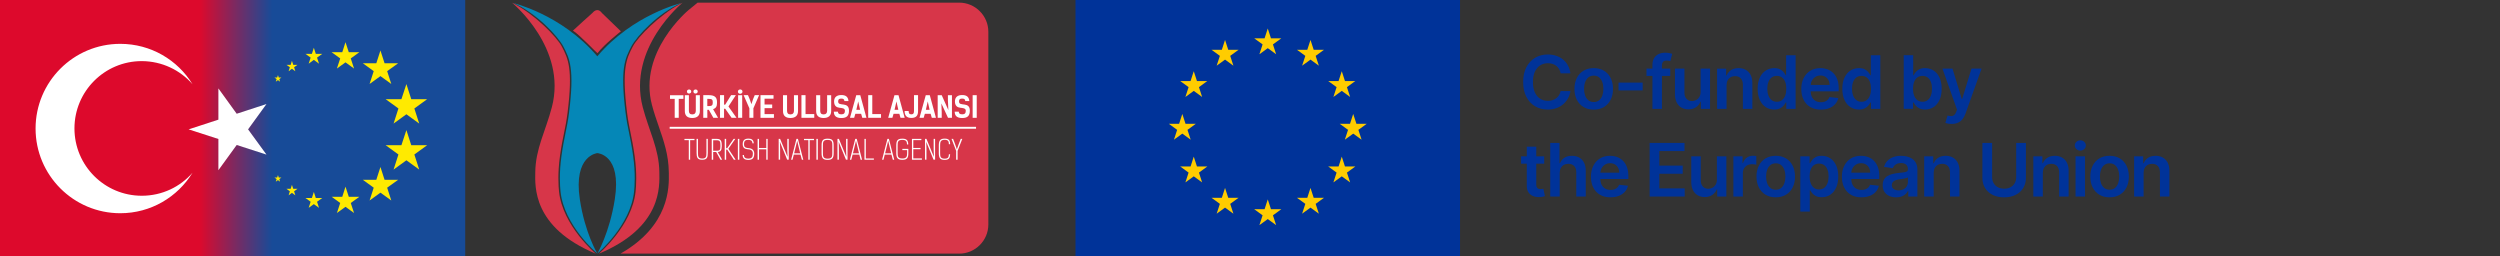 <?xml version="1.0" encoding="UTF-8"?><svg id="Layer_1" xmlns="http://www.w3.org/2000/svg" xmlns:xlink="http://www.w3.org/1999/xlink" viewBox="0 0 1024 105"><rect x="0" y="0" width="1024" height="105" fill="#333333" stroke="none"/><defs><style>.cls-1{fill:#fc0;}.cls-2{fill:#039;}.cls-3{fill:#fff;}.cls-4{fill:none;}.cls-5{fill:#ffea00;}.cls-6{fill:#0587b7;}.cls-7{fill:#d73649;}.cls-8{fill:url(#linear-gradient);}.cls-9{clip-path:url(#clippath);}</style><clipPath id="clippath"><rect class="cls-4" width="190.559" height="105"/></clipPath><linearGradient id="linear-gradient" x1="-1136.649" y1="339.894" x2="-1135.753" y2="339.894" gradientTransform="translate(241796.762 -72252.361) scale(212.728)" gradientUnits="userSpaceOnUse"><stop offset="0" stop-color="#dd092c"/><stop offset=".434" stop-color="#dd092c"/><stop offset=".59" stop-color="#174b98"/><stop offset="1" stop-color="#174b98"/></linearGradient></defs><rect class="cls-4" width="1024" height="103.92"/><g class="cls-9"><rect class="cls-8" width="190.559" height="105"/></g><polygon class="cls-3" points="109.151 63.322 96.952 59.383 89.455 69.718 89.455 56.926 77.257 52.987 89.455 49.006 89.455 36.214 96.952 46.591 109.151 42.61 101.612 52.987 109.151 63.322"/><path class="cls-3" d="M78.867,34.52c-6.099-9.954-17.069-16.561-29.607-16.561-19.145,0-34.689,15.545-34.689,34.689s15.545,34.689,34.689,34.689c12.537,0,23.507-6.65,29.607-16.603-5.04,5.803-12.495,9.445-20.797,9.445-15.206,0-27.574-12.326-27.574-27.574,0-15.206,12.326-27.574,27.574-27.574,8.302.042,15.756,3.685,20.797,9.488"/><polygon class="cls-5" points="160.274 82.128 155.827 78.909 151.38 82.128 153.074 76.876 148.627 73.657 154.133 73.657 155.827 68.405 157.521 73.657 163.07 73.657 158.58 76.876 160.274 82.128"/><polygon class="cls-5" points="145.026 87.253 141.511 84.712 137.995 87.253 139.351 83.144 135.835 80.603 140.198 80.603 141.511 76.452 142.866 80.603 147.186 80.603 143.671 83.144 145.026 87.253"/><polygon class="cls-5" points="130.668 85.135 128.55 83.61 126.432 85.135 127.237 82.636 125.119 81.111 127.745 81.111 128.55 78.612 129.355 81.111 131.981 81.111 129.863 82.636 130.668 85.135"/><polygon class="cls-5" points="120.968 80.01 119.57 78.994 118.215 80.01 118.723 78.358 117.326 77.342 119.062 77.342 119.57 75.732 120.121 77.342 121.858 77.342 120.46 78.358 120.968 80.01"/><polygon class="cls-5" points="171.71 69.464 166.458 65.651 161.206 69.464 163.197 63.28 157.945 59.468 164.425 59.468 166.458 53.284 168.449 59.468 174.972 59.468 169.72 63.28 171.71 69.464"/><polygon class="cls-5" points="171.71 50.615 166.458 46.803 161.206 50.615 163.197 44.431 157.945 40.619 164.425 40.619 166.458 34.435 168.449 40.619 174.972 40.619 169.72 44.431 171.71 50.615"/><polygon class="cls-5" points="114.7 74.419 113.852 73.784 112.963 74.419 113.302 73.36 112.412 72.725 113.514 72.725 113.852 71.708 114.191 72.725 115.25 72.725 114.403 73.36 114.7 74.419"/><polygon class="cls-5" points="114.7 33.461 113.852 32.826 112.963 33.461 113.302 32.402 112.412 31.767 113.514 31.767 113.852 30.75 114.191 31.767 115.25 31.767 114.403 32.402 114.7 33.461"/><polygon class="cls-5" points="120.968 29.183 119.57 28.167 118.215 29.183 118.723 27.531 117.326 26.557 119.062 26.557 119.57 24.905 120.121 26.557 121.858 26.557 120.46 27.531 120.968 29.183"/><polygon class="cls-5" points="130.668 26.091 128.55 24.524 126.432 26.091 127.237 23.592 125.119 22.067 127.745 22.067 128.55 19.568 129.355 22.067 131.981 22.067 129.863 23.592 130.668 26.091"/><polygon class="cls-5" points="145.026 28.082 141.511 25.541 137.995 28.082 139.351 23.931 135.835 21.39 140.198 21.39 141.511 17.281 142.866 21.39 147.186 21.39 143.671 23.931 145.026 28.082"/><polygon class="cls-5" points="160.274 34.393 155.827 31.174 151.38 34.393 153.074 29.141 148.627 25.922 154.133 25.922 155.827 20.67 157.521 25.922 163.07 25.922 158.58 29.141 160.274 34.393"/><rect class="cls-2" x="440.526" width="157.5" height="105"/><polygon class="cls-1" points="519.276 11.667 517.967 15.697 513.728 15.697 517.157 18.189 515.847 22.219 519.276 19.728 522.705 22.219 521.395 18.189 524.824 15.697 520.586 15.697 519.276 11.667"/><polygon class="cls-1" points="520.586 85.697 519.276 81.667 517.967 85.697 513.728 85.697 513.728 85.697 517.157 88.189 515.847 92.219 519.276 89.728 522.705 92.219 521.395 88.189 524.824 85.697 520.586 85.697"/><polygon class="cls-1" points="484.276 54.728 487.705 57.219 486.395 53.189 489.824 50.697 485.586 50.697 484.276 46.667 482.967 50.697 478.728 50.697 482.157 53.189 480.847 57.219 484.276 54.728"/><polygon class="cls-1" points="503.086 20.386 501.776 16.356 500.467 20.386 496.228 20.386 496.228 20.386 496.228 20.386 499.657 22.878 498.347 26.908 501.776 24.417 505.205 26.908 503.895 22.878 507.324 20.386 507.324 20.386 503.086 20.386"/><polygon class="cls-1" points="488.965 29.167 487.656 33.197 483.418 33.197 486.846 35.689 485.537 39.719 488.965 37.228 492.394 39.719 492.394 39.719 492.394 39.719 491.084 35.689 494.513 33.197 490.275 33.197 488.965 29.167"/><polygon class="cls-1" points="494.513 68.197 490.275 68.197 488.965 64.167 487.656 68.197 483.418 68.197 486.846 70.689 485.537 74.719 488.965 72.228 492.394 74.719 491.084 70.689 494.513 68.197 494.513 68.197"/><polygon class="cls-1" points="503.086 81.008 501.776 76.978 500.467 81.008 496.228 81.008 496.228 81.008 496.228 81.008 499.657 83.499 498.347 87.53 501.776 85.039 505.205 87.53 503.895 83.499 507.324 81.008 503.086 81.008"/><polygon class="cls-1" points="559.824 50.697 555.586 50.697 554.276 46.667 552.967 50.697 548.728 50.697 552.157 53.189 550.847 57.219 554.276 54.728 557.705 57.219 556.395 53.189 559.824 50.697"/><polygon class="cls-1" points="536.776 16.356 535.467 20.386 531.228 20.386 534.657 22.878 533.347 26.908 536.776 24.417 540.205 26.908 538.895 22.878 542.324 20.386 538.086 20.386 536.776 16.356"/><polygon class="cls-1" points="547.468 35.689 546.158 39.719 549.587 37.228 553.016 39.719 551.706 35.689 555.135 33.197 550.897 33.197 549.587 29.167 548.277 33.197 544.039 33.197 547.468 35.689"/><polygon class="cls-1" points="550.897 68.197 549.587 64.167 548.277 68.197 544.039 68.197 547.468 70.689 546.158 74.719 549.587 72.228 553.016 74.719 551.706 70.689 555.135 68.197 550.897 68.197"/><polygon class="cls-1" points="538.086 81.008 536.776 76.978 535.467 81.008 531.228 81.008 534.657 83.499 533.347 87.53 536.776 85.039 540.205 87.53 538.895 83.499 542.324 81.008 538.086 81.008"/><path class="cls-7" d="M392.899,1.08h-107.151l-3.711,3.032c-.208.166-20.716,17.242-15.009,38.845.825,3.127,1.829,6.036,2.8,8.843,2.073,5.996,4.028,11.658,4.113,18.682l.012.592c.092,5.555.348,21.341-19.798,32.814h138.744c6.558,0,11.925-5.367,11.925-11.925V13.005c0-6.559-5.366-11.925-11.925-11.925"/><path class="cls-6" d="M244.645,23.05c-7.43-8.76-16.252-14.262-23.113-17.545-6.579-3.15-11.351-4.267-11.351-4.267,9.314,3.886,18.363,13.551,20.61,17.906,2.491,4.833,4.567,8.842,2.303,26.959-.838,6.678-1.998,9.738-3.119,17.819-1.011,7.28-.586,12.466-.389,14.434,1.398,14.075,15.08,25.512,15.08,25.512,0,0-5.106-8.443-7.175-22.273-2.692-17.982,7.166-18.876,7.166-18.876,0,0,10.048.472,7.17,18.876-2.161,13.817-7.161,22.273-7.161,22.273,0,0,13.67-11.437,15.064-25.512.196-1.969.624-7.155-.391-14.434-1.12-8.081-2.283-11.14-3.117-17.819-2.263-18.117-.184-22.126,2.305-26.959,2.245-4.355,11.293-14.02,20.604-17.906,0,0-19.905,4.654-34.457,21.812"/><path class="cls-7" d="M279.586,1.11l-1.215.621c-8.128,4.356-17.089,13.271-19.227,17.413-2.493,4.834-4.568,8.843-2.306,26.96.838,6.679,1.998,9.738,3.119,17.819,1.013,7.281.585,12.466.39,14.434-1.399,14.075-15.073,25.564-15.073,25.564,26.06-10.849,24.859-27.711,24.794-33.392-.118-9.589-4.197-16.775-6.785-26.578-6.407-24.272,16.303-42.84,16.303-42.84"/><path class="cls-7" d="M209.732,1.11l1.214.621c8.127,4.356,17.087,13.271,19.226,17.413,2.492,4.834,4.568,8.843,2.306,26.96-.835,6.679-1.997,9.738-3.117,17.819-1.011,7.281-.589,12.466-.392,14.434,1.402,14.075,15.077,25.564,15.077,25.564-26.061-10.849-24.863-27.711-24.793-33.392.11-9.589,4.191-16.775,6.781-26.578,6.409-24.272-16.302-42.84-16.302-42.84"/><path class="cls-7" d="M246.564,5.336c-1.948-2.616-3.803-.133-3.803-.133,0,0-8.133,7.31-8.087,7.342,2.573,1.551,9.961,9.366,10.053,9.244,2.818-3.688,9.592-8.963,9.592-8.963l-7.755-7.49Z"/><rect class="cls-3" x="274.298" y="51.947" width="125.488" height=".784"/><polygon class="cls-3" points="284.461 57.408 282.682 57.408 282.682 65.418 282.13 65.418 282.13 57.408 280.351 57.408 280.351 56.888 284.461 56.888 284.461 57.408"/><path class="cls-3" d="M289.917,56.888v5.767c0,1.89-.353,2.784-2.298,2.784-1.944,0-2.297-.895-2.297-2.784v-5.767h.563v5.767c0,1.448.122,2.287,1.735,2.287,1.614,0,1.735-.839,1.735-2.287v-5.767h.563Z"/><path class="cls-3" d="M293.983,62.258l1.8,3.16h-.685l-1.746-3.15h-1.236v3.15h-.585v-8.53h2.055c1.391,0,2.043.53,2.043,2.496v.652c0,1.569-.53,2.121-1.645,2.221M293.585,61.75c1.193,0,1.49-.365,1.49-1.725v-.641c0-1.391-.22-1.933-1.49-1.933h-1.47v4.298h1.47Z"/><polygon class="cls-3" points="300.588 65.418 297.87 61.285 297.429 61.285 297.429 65.418 296.843 65.418 296.843 56.888 297.429 56.888 297.429 60.7 297.847 60.7 300.489 56.888 301.184 56.888 298.345 60.943 301.306 65.418 300.588 65.418"/><rect class="cls-3" x="302.234" y="56.888" width=".585" height="8.53"/><path class="cls-3" d="M308.199,58.7c-.011-1.039-.674-1.426-1.657-1.426-1.149,0-1.79.364-1.79,1.757,0,1.546.917,1.524,2.222,1.679,1.248.167,1.966.983,1.966,2.231,0,2.099-1.006,2.564-2.487,2.564-1.502-.012-2.264-.652-2.264-2.022h.529c0,1.049.597,1.491,1.745,1.491,1.415-.011,1.912-.575,1.912-2.045,0-1.512-1.061-1.7-2.33-1.822-.884-.089-1.833-.475-1.833-2.077s.794-2.243,2.342-2.253c1.193,0,2.11.407,2.177,1.922h-.531Z"/><polygon class="cls-3" points="314.427 65.418 313.876 65.418 313.876 61.163 310.893 61.163 310.893 65.418 310.318 65.418 310.318 56.888 310.893 56.888 310.893 60.611 313.876 60.611 313.876 56.888 314.427 56.888 314.427 65.418"/><polygon class="cls-3" points="323.067 65.406 322.425 65.406 319.476 58.17 319.454 58.17 319.531 60.844 319.531 65.406 318.946 65.406 318.946 56.888 319.531 56.888 322.559 64.201 322.581 64.201 322.481 61.164 322.481 56.888 323.067 56.888 323.067 65.406"/><path class="cls-3" d="M324.613,65.418h-.575l2.187-8.53h.608l2.188,8.53h-.585l-.553-2.099h-2.728l-.541,2.099ZM326.534,57.695l-1.249,5.104h2.475l-1.215-5.104h-.011Z"/><polygon class="cls-3" points="333.426 57.408 331.648 57.408 331.648 65.418 331.096 65.418 331.096 57.408 329.318 57.408 329.318 56.888 333.426 56.888 333.426 57.408"/><rect class="cls-3" x="334.4" y="56.888" width=".584" height="8.53"/><path class="cls-3" d="M336.519,62.689v-3.082c0-1.955.42-2.807,2.475-2.807s2.475.852,2.475,2.818v3.06c0,1.922-.454,2.816-2.475,2.816s-2.475-.895-2.475-2.805M337.072,59.639v3.016c0,1.37.056,2.331,1.922,2.331,1.866,0,1.922-.928,1.922-2.331v-3.016c0-1.447-.056-2.331-1.922-2.331-1.867,0-1.922.851-1.922,2.331"/><polygon class="cls-3" points="347.146 65.406 346.504 65.406 343.555 58.17 343.533 58.17 343.61 60.844 343.61 65.406 343.024 65.406 343.024 56.888 343.61 56.888 346.638 64.201 346.659 64.201 346.559 61.164 346.559 56.888 347.146 56.888 347.146 65.406"/><path class="cls-3" d="M348.691,65.418h-.574l2.188-8.53h.609l2.187,8.53h-.587l-.551-2.099h-2.73l-.542,2.099ZM350.614,57.695l-1.247,5.104h2.475l-1.216-5.104h-.012Z"/><polygon class="cls-3" points="357.937 65.418 354.083 65.418 354.083 56.888 354.634 56.888 354.634 64.91 357.937 64.91 357.937 65.418"/><path class="cls-3" d="M361.87,65.418h-.575l2.189-8.53h.608l2.186,8.53h-.585l-.551-2.099h-2.73l-.541,2.099ZM363.792,57.695l-1.247,5.104h2.475l-1.215-5.104h-.012Z"/><path class="cls-3" d="M371.525,59.187c-.045-1.348-.432-1.889-1.934-1.889-1.867,0-1.922.895-1.922,2.342v2.993c0,1.305.055,2.287,1.922,2.287,1.645,0,1.967-.718,1.967-2.098v-1.337h-1.955v-.497h2.452v1.834c0,1.757-.441,2.651-2.464,2.651s-2.475-.894-2.475-2.84v-2.982c0-1.999.42-2.85,2.475-2.85,1.879,0,2.387.763,2.43,2.374l-.496.012Z"/><polygon class="cls-3" points="377.389 56.888 377.389 57.396 374.087 57.396 374.087 60.601 377.058 60.601 377.058 61.119 374.087 61.119 374.087 64.876 377.611 64.876 377.611 65.418 373.536 65.418 373.536 56.888 377.389 56.888"/><polygon class="cls-3" points="383.013 65.406 382.371 65.406 379.421 58.17 379.399 58.17 379.476 60.844 379.476 65.406 378.891 65.406 378.891 56.888 379.476 56.888 382.504 64.201 382.526 64.201 382.426 61.164 382.426 56.888 383.013 56.888 383.013 65.406"/><path class="cls-3" d="M388.657,59.065c0-1.204-.332-1.801-1.724-1.801-1.734,0-1.856.972-1.856,2.353v3.038c0,1.47.122,2.331,1.856,2.331,1.437,0,1.68-.574,1.735-1.8h.508c-.055,1.535-.486,2.309-2.243,2.309-1.956,0-2.398-.895-2.398-2.816v-3.017c0-1.9.411-2.883,2.398-2.883,1.745,0,2.243.739,2.243,2.287h-.519Z"/><polygon class="cls-3" points="394.157 56.888 392.234 61.782 392.234 65.428 391.638 65.428 391.638 61.782 389.75 56.888 390.391 56.888 391.175 58.954 391.936 61.153 392.711 58.954 393.517 56.888 394.157 56.888"/><polygon class="cls-3" points="279.925 40.492 278.01 40.492 278.01 48.249 276.359 48.249 276.359 40.492 274.433 40.492 274.433 39.011 279.925 39.011 279.925 40.492"/><path class="cls-3" d="M284.998,38.986h1.663v6.516c0,1.915-1.169,2.83-3.119,2.83-1.952,0-3.036-.916-3.036-2.83v-6.516h1.664v6.432c0,.878.384,1.445,1.373,1.445.987,0,1.457-.566,1.457-1.445v-6.432ZM283.131,37.493c0,1.06-1.77,1.133-1.77,0,0-1.096,1.77-1.144,1.77,0M285.792,37.493c0,1.06-1.77,1.133-1.77,0,0-1.096,1.77-1.144,1.77,0"/><path class="cls-3" d="M292.181,48.249l-1.843-3.264h-.614v3.264h-1.662v-9.274h2.335c2.241,0,3.288.819,3.288,2.783v.481c0,1.373-.481,2.119-1.601,2.481l2.035,3.53h-1.938ZM290.397,43.455c1.204,0,1.542-.422,1.542-1.301v-.313c0-.879-.228-1.337-1.518-1.337h-.711v2.95h.686Z"/><polygon class="cls-3" points="299.651 48.249 297.037 44.527 296.568 44.527 296.568 48.249 294.918 48.249 294.918 38.975 296.579 38.975 296.579 42.877 297.027 42.877 299.458 38.975 301.398 38.975 298.374 43.611 301.674 48.249 299.651 48.249"/><path class="cls-3" d="M304.123,37.529c0,1.144-1.879,1.216-1.879,0,0-1.168,1.879-1.204,1.879,0M304.003,48.261h-1.675v-9.274h1.675v9.274Z"/><polygon class="cls-3" points="310.931 38.975 308.592 44.37 308.592 48.261 306.943 48.261 306.943 44.37 304.582 38.975 306.376 38.975 307.099 40.685 307.774 42.672 308.449 40.636 309.136 38.975 310.931 38.975"/><polygon class="cls-3" points="316.834 38.975 316.834 40.42 313.16 40.42 313.16 42.805 316.293 42.805 316.293 44.298 313.16 44.298 313.16 46.743 317.002 46.743 317.002 48.261 311.499 48.261 311.499 38.975 316.834 38.975"/><path class="cls-3" d="M325.209,38.986h1.663v6.516c0,1.915-1.169,2.83-3.121,2.83s-3.035-.916-3.035-2.83v-6.516h1.661v6.431c0,.879.386,1.445,1.373,1.445.989,0,1.457-.566,1.457-1.445v-6.431Z"/><polygon class="cls-3" points="333.522 48.249 328.272 48.249 328.272 38.975 329.947 38.975 329.947 46.73 333.522 46.73 333.522 48.249"/><path class="cls-3" d="M338.791,38.986h1.661v6.516c0,1.915-1.168,2.83-3.118,2.83-1.951,0-3.036-.916-3.036-2.83v-6.516h1.664v6.431c0,.879.384,1.445,1.373,1.445.986,0,1.457-.566,1.457-1.445v-6.431Z"/><path class="cls-3" d="M344.598,40.384c-.917,0-1.288.289-1.288,1.168,0,1.168.928,1.072,2.336,1.289,1.072.168,2.097.603,2.097,2.457,0,2.145-.928,3.047-3.156,3.047-2.313,0-3.048-1.12-3.048-2.614h1.674c.034.712.35,1.096,1.409,1.096,1,0,1.457-.421,1.457-1.469,0-1.097-1.301-1.097-2.287-1.229-1.047-.133-2.155-.651-2.155-2.565,0-1.734,1.059-2.638,2.961-2.638,1.675,0,2.783.615,2.938,2.469h-1.673c-.049-.783-.457-1.011-1.265-1.011"/><path class="cls-3" d="M354.901,48.249h-1.71l-.471-1.638h-2.371l-.482,1.638h-1.71l2.565-9.262h1.649l2.53,9.262ZM352.298,44.984l-.77-3.433-.771,3.433h1.542Z"/><polygon class="cls-3" points="360.865 48.249 355.615 48.249 355.615 38.975 357.288 38.975 357.288 46.73 360.865 46.73 360.865 48.249"/><path class="cls-3" d="M370.552,48.249h-1.71l-.468-1.638h-2.374l-.482,1.638h-1.708l2.564-9.262h1.651l2.529,9.262ZM367.952,44.984l-.771-3.433-.771,3.433h1.542Z"/><path class="cls-3" d="M376.036,45.538c0,1.915-.89,2.77-2.757,2.77-1.868,0-2.758-.939-2.758-2.853h1.66c0,.878.23,1.384,1.097,1.384.867,0,1.096-.506,1.096-1.384v-6.48h1.661v6.563Z"/><path class="cls-3" d="M383.373,48.249h-1.71l-.469-1.638h-2.373l-.483,1.638h-1.709l2.564-9.262h1.652l2.527,9.262ZM380.773,44.984l-.771-3.433-.77,3.433h1.542Z"/><polygon class="cls-3" points="389.918 48.249 388.304 48.249 385.582 42.371 385.727 45.888 385.727 48.249 384.075 48.249 384.075 38.986 385.727 38.986 388.449 45.093 388.266 41.179 388.266 38.986 389.918 38.986 389.918 48.249"/><path class="cls-3" d="M394.101,40.384c-.916,0-1.288.289-1.288,1.168,0,1.168.926,1.072,2.336,1.289,1.071.168,2.095.603,2.095,2.457,0,2.145-.926,3.047-3.154,3.047-2.312,0-3.048-1.12-3.048-2.614h1.673c.038.712.351,1.096,1.411,1.096 1,0,1.457-.421,1.457-1.469,0-1.097-1.301-1.097-2.289-1.229-1.047-.133-2.155-.651-2.155-2.565,0-1.734,1.059-2.638,2.963-2.638,1.674,0,2.781.615,2.938,2.469h-1.675c-.047-.783-.457-1.011-1.263-1.011"/><rect class="cls-3" x="398.393" y="38.986" width="1.674" height="9.274"/><path class="cls-2" d="M643.243,30.031h-4.01c-.115-.657-.325-1.242-.633-1.753-.308-.511-.69-.945-1.147-1.303s-.978-.627-1.56-.81c-.583-.182-1.21-.273-1.882-.273-1.194,0-2.252.298-3.174.895s-1.644,1.469-2.166,2.616c-.521,1.147-.782,2.546-.782,4.197,0,1.68.263,3.093.788,4.241.525,1.147,1.247,2.012,2.166,2.594.918.583,1.971.874,3.157.874.657,0,1.274-.087,1.85-.263s1.094-.434,1.555-.777.851-.765,1.168-1.265c.318-.5.538-1.072.66-1.715l4.01.021c-.15,1.043-.474,2.022-.971,2.938s-1.146,1.721-1.946,2.418c-.8.697-1.736,1.24-2.809,1.629s-2.263.584-3.57.584c-1.93,0-3.652-.447-5.168-1.34s-2.709-2.184-3.581-3.871c-.872-1.687-1.308-3.709-1.308-6.068,0-2.366.439-4.391,1.318-6.074.88-1.683,2.076-2.972,3.592-3.865,1.516-.893,3.23-1.34,5.146-1.34,1.223,0,2.358.171,3.409.515,1.051.343,1.987.845,2.81,1.506.821.661,1.499,1.469,2.031,2.423s.881,2.042,1.046,3.265Z"/><path class="cls-2" d="M652.794,44.902c-1.608,0-3.002-.354-4.182-1.062s-2.093-1.698-2.739-2.97c-.646-1.272-.971-2.759-.971-4.46s.324-3.191.971-4.471,1.56-2.273,2.739-2.981c1.18-.708,2.573-1.061,4.182-1.061s3.002.354,4.182,1.061c1.179.708,2.092,1.702,2.739,2.981.646,1.279.97,2.77.97,4.471s-.323,3.188-.97,4.46c-.647,1.272-1.561,2.262-2.739,2.97-1.18.708-2.573,1.062-4.182,1.062ZM652.815,41.792c.872,0,1.601-.241,2.188-.724.586-.482,1.023-1.131,1.313-1.946.289-.814.434-1.722.434-2.723,0-1.008-.145-1.921-.434-2.739-.29-.818-.728-1.471-1.313-1.957-.587-.486-1.315-.729-2.188-.729-.894,0-1.635.243-2.225.729-.59.486-1.029,1.138-1.319,1.957-.289.818-.434,1.731-.434,2.739,0,1.001.145,1.909.434,2.723.29.815.729,1.464,1.319,1.946s1.331.724,2.225.724Z"/><path class="cls-2" d="M672.829,33.837v3.195h-9.885v-3.195h9.885Z"/><path class="cls-2" d="M684.139,28.112v3.002h-9.735v-3.002h9.735ZM676.837,44.58v-18.023c0-1.108.23-2.03.691-2.766s1.081-1.287,1.86-1.651c.779-.364,1.644-.547,2.595-.547.672,0,1.269.054,1.79.161.522.107.908.204,1.158.29l-.771,3.002c-.165-.05-.372-.102-.622-.156-.25-.053-.529-.08-.837-.08-.722,0-1.23.173-1.527.52s-.445.841-.445,1.485v17.766h-3.892Z"/><path class="cls-2" d="M696.562,37.654v-9.542h3.882v16.468h-3.764v-2.927h-.171c-.372.922-.981,1.676-1.828,2.262-.848.586-1.89.879-3.126.879-1.079,0-2.031-.241-2.857-.724-.825-.482-1.471-1.187-1.935-2.112-.465-.925-.697-2.046-.697-3.361v-10.486h3.881v9.885c0,1.043.286,1.873.858,2.487.571.615,1.322.922,2.251.922.572,0,1.126-.139,1.662-.418s.978-.695,1.324-1.249c.347-.554.52-1.249.52-2.085Z"/><path class="cls-2" d="M707.196,34.931v9.649h-3.881v-16.468h3.71v2.798h.192c.379-.922.985-1.655,1.817-2.198.833-.543,1.864-.814,3.094-.814,1.137,0,2.128.243,2.975.729.848.486,1.505,1.19,1.974,2.112.468.922.698,2.041.691,3.356v10.486h-3.882v-9.885c0-1.101-.284-1.962-.853-2.584-.567-.622-1.353-.933-2.353-.933-.68,0-1.281.148-1.807.445-.525.297-.937.724-1.233,1.281s-.445,1.233-.445,2.026Z"/><path class="cls-2" d="M726.718,44.87c-1.294,0-2.452-.333-3.474-.997-1.022-.665-1.83-1.63-2.423-2.895-.594-1.265-.891-2.802-.891-4.61,0-1.83.303-3.375.906-4.637.604-1.262,1.421-2.216,2.45-2.863s2.177-.97,3.441-.97c.965,0,1.759.163,2.38.488.622.325,1.115.715,1.479,1.168.365.454.647.881.848,1.281h.16v-8.213h3.893v21.958h-3.817v-2.595h-.235c-.2.4-.49.824-.869,1.271-.379.447-.879.828-1.501,1.142-.621.314-1.404.472-2.348.472ZM727.801,41.685c.822,0,1.522-.223,2.102-.67s1.019-1.07,1.318-1.871c.301-.8.45-1.733.45-2.798,0-1.065-.148-1.99-.444-2.777-.297-.786-.733-1.397-1.309-1.833s-1.281-.654-2.117-.654c-.865,0-1.587.225-2.166.675-.579.451-1.015,1.072-1.308,1.866s-.439,1.701-.439,2.723c0,1.029.147,1.946.444,2.75.297.804.736,1.437,1.319,1.897.582.461,1.299.691,2.149.691Z"/><path class="cls-2" d="M745.812,44.902c-1.651,0-3.075-.345-4.272-1.035s-2.118-1.669-2.761-2.938c-.644-1.269-.966-2.764-.966-4.487,0-1.694.324-3.183.971-4.465.646-1.283,1.553-2.284,2.718-3.002,1.165-.718,2.534-1.077,4.106-1.077,1.015,0,1.975.163,2.879.488s1.705.827,2.401,1.506c.697.679,1.246,1.542,1.646,2.589.399,1.047.6,2.292.6,3.736v1.19h-13.498v-2.616h9.778c-.008-.744-.168-1.406-.482-1.989-.315-.583-.753-1.042-1.313-1.377-.562-.336-1.214-.504-1.957-.504-.793,0-1.49.191-2.091.573-.601.383-1.066.883-1.399,1.501-.332.618-.502,1.295-.509,2.032v2.284c0,.958.175,1.778.525,2.46.35.683.84,1.205,1.469,1.565s1.365.541,2.209.541c.564,0,1.075-.081,1.533-.241.457-.161.854-.398,1.189-.713.336-.314.59-.704.762-1.168l3.624.407c-.229.958-.663,1.792-1.303,2.504-.64.711-1.457,1.261-2.45,1.651s-2.13.584-3.409.584Z"/><path class="cls-2" d="M761.409,44.87c-1.294,0-2.452-.333-3.474-.997-1.022-.665-1.83-1.63-2.423-2.895-.594-1.265-.891-2.802-.891-4.61,0-1.83.303-3.375.906-4.637.604-1.262,1.421-2.216,2.45-2.863s2.177-.97,3.441-.97c.965,0,1.759.163,2.38.488.622.325,1.115.715,1.479,1.168.365.454.647.881.848,1.281h.16v-8.213h3.893v21.958h-3.817v-2.595h-.235c-.2.4-.49.824-.869,1.271-.379.447-.879.828-1.501,1.142-.621.314-1.404.472-2.348.472ZM762.492,41.685c.822,0,1.522-.223,2.102-.67s1.019-1.07,1.318-1.871c.301-.8.45-1.733.45-2.798,0-1.065-.148-1.99-.444-2.777-.297-.786-.733-1.397-1.309-1.833s-1.281-.654-2.117-.654c-.865,0-1.587.225-2.166.675-.579.451-1.015,1.072-1.308,1.866s-.439,1.701-.439,2.723c0,1.029.147,1.946.444,2.75.297.804.736,1.437,1.319,1.897.582.461,1.299.691,2.149.691Z"/><path class="cls-2" d="M779.76,44.58v-21.958h3.881v8.213h.161c.2-.4.482-.827.847-1.281.364-.454.857-.843,1.479-1.168s1.415-.488,2.381-.488c1.271,0,2.421.323,3.446.97s1.841,1.601,2.444,2.863c.604,1.261.906,2.807.906,4.637,0,1.809-.297,3.345-.89,4.61-.594,1.265-1.401,2.23-2.423,2.895-1.022.665-2.181.997-3.474.997-.944,0-1.727-.157-2.349-.472s-1.12-.695-1.495-1.142c-.376-.446-.667-.87-.874-1.271h-.226v2.595h-3.816ZM783.565,36.346c0,1.065.152,1.998.456,2.798.304.801.743,1.424,1.318,1.871s1.274.67,2.097.67c.857,0,1.576-.23,2.154-.691.579-.461,1.018-1.094,1.313-1.897.297-.804.445-1.721.445-2.75,0-1.022-.146-1.93-.439-2.723s-.729-1.415-1.309-1.866c-.578-.45-1.301-.675-2.165-.675-.83,0-1.533.218-2.112.654s-1.017,1.047-1.313,1.833c-.297.787-.445,1.712-.445,2.777Z"/><path class="cls-2" d="M799.346,50.756c-.528,0-1.017-.042-1.463-.124-.447-.082-.803-.177-1.067-.284l.901-3.023c.564.165,1.068.243,1.512.236.442-.007.834-.145,1.174-.413.339-.268.627-.713.863-1.335l.332-.89-5.972-16.812h4.117l3.795,12.437h.172l3.806-12.437h4.128l-6.594,18.462c-.308.872-.715,1.621-1.222,2.246-.508.625-1.128,1.104-1.86,1.437-.733.332-1.606.499-2.622.499Z"/><path class="cls-2" d="M632.5,64.031v3.002h-9.467v-3.002h9.467ZM625.37,60.086h3.881v15.461c0,.521.081.92.241,1.195.161.275.374.463.639.562.264.101.557.15.879.15.243,0,.466-.018.67-.054.204-.035.359-.067.467-.097l.653,3.034c-.207.072-.502.15-.884.236-.383.086-.85.136-1.399.15-.973.028-1.848-.12-2.627-.445s-1.396-.831-1.85-1.518c-.454-.686-.677-1.544-.67-2.573v-16.104Z"/><path class="cls-2" d="M638.854,70.851v9.649h-3.881v-21.958h3.796v8.288h.192c.386-.929.984-1.664,1.796-2.203.812-.54,1.846-.81,3.104-.81,1.144,0,2.141.239,2.991.718.851.479,1.51,1.18,1.978,2.102.469.922.702,2.048.702,3.378v10.485h-3.881v-9.886c0-1.107-.284-1.971-.853-2.589s-1.363-.928-2.386-.928c-.686,0-1.299.148-1.838.445-.54.297-.962.724-1.266,1.281s-.456,1.233-.456,2.026Z"/><path class="cls-2" d="M659.652,80.821c-1.651,0-3.075-.345-4.272-1.034s-2.118-1.669-2.761-2.938c-.644-1.269-.966-2.765-.966-4.487,0-1.694.324-3.183.971-4.466.646-1.282,1.553-2.283,2.718-3.002,1.165-.718,2.534-1.077,4.106-1.077,1.015,0,1.975.162,2.879.487.904.326,1.705.828,2.401,1.507.697.679,1.246,1.542,1.646,2.589.399,1.048.6,2.293.6,3.736v1.19h-13.498v-2.616h9.778c-.008-.743-.168-1.406-.482-1.988-.315-.583-.753-1.042-1.313-1.378-.562-.336-1.214-.504-1.957-.504-.793,0-1.49.191-2.091.573-.601.383-1.066.883-1.399,1.501-.332.618-.502,1.296-.509,2.032v2.283c0,.958.175,1.778.525,2.461.35.683.84,1.204,1.469,1.565s1.365.541,2.209.541c.564,0,1.075-.08,1.533-.241.457-.16.854-.398,1.189-.713s.59-.704.762-1.169l3.624.408c-.229.958-.663,1.792-1.303,2.503-.64.712-1.457,1.262-2.45,1.651s-2.13.584-3.409.584Z"/><path class="cls-2" d="M675.688,80.5v-21.958h14.281v3.335h-10.304v5.961h9.563v3.334h-9.563v5.994h10.389v3.334h-14.366Z"/><path class="cls-2" d="M703.239,73.574v-9.543h3.882v16.469h-3.764v-2.927h-.171c-.372.922-.981,1.676-1.828,2.262-.848.587-1.89.88-3.126.88-1.079,0-2.031-.241-2.857-.724-.825-.483-1.471-1.187-1.935-2.112-.465-.926-.697-2.046-.697-3.361v-10.486h3.881v9.886c0,1.044.286,1.873.858,2.487.571.615,1.322.922,2.251.922.572,0,1.126-.139,1.662-.418.536-.278.978-.695,1.324-1.249s.52-1.249.52-2.085Z"/><path class="cls-2" d="M709.992,80.5v-16.469h3.764v2.745h.171c.301-.95.816-1.685,1.55-2.203.732-.519,1.57-.777,2.514-.777.215,0,.456.009.724.026.269.019.492.045.671.081v3.57c-.165-.058-.424-.109-.777-.156-.354-.046-.695-.069-1.024-.069-.707,0-1.342.152-1.903.456-.561.304-1.002.724-1.324,1.26-.321.536-.482,1.154-.482,1.854v9.682h-3.881Z"/><path class="cls-2" d="M727.349,80.821c-1.608,0-3.002-.354-4.182-1.062-1.18-.707-2.093-1.697-2.739-2.97-.646-1.271-.971-2.759-.971-4.46s.324-3.191.971-4.471,1.56-2.273,2.739-2.98c1.18-.708,2.573-1.062,4.182-1.062s3.002.354,4.182,1.062c1.179.707,2.092,1.701,2.739,2.98.646,1.279.97,2.77.97,4.471s-.323,3.188-.97,4.46c-.647,1.272-1.561,2.263-2.739,2.97-1.18.708-2.573,1.062-4.182,1.062ZM727.37,77.712c.872,0,1.601-.241,2.188-.724.586-.482,1.023-1.131,1.313-1.945.289-.815.434-1.723.434-2.724,0-1.008-.145-1.921-.434-2.739-.29-.818-.728-1.471-1.313-1.957-.587-.485-1.315-.729-2.188-.729-.894,0-1.635.243-2.225.729-.59.486-1.029,1.139-1.319,1.957-.289.818-.434,1.731-.434,2.739,0,1.001.145,1.908.434,2.724.29.814.729,1.463,1.319,1.945s1.331.724,2.225.724Z"/><path class="cls-2" d="M737.402,86.676v-22.645h3.817v2.724h.225c.2-.4.482-.827.847-1.281.365-.454.858-.843,1.48-1.169.621-.325,1.415-.487,2.38-.487,1.272,0,2.421.323,3.447.97,1.025.647,1.84,1.602,2.444,2.863.604,1.262.905,2.808.905,4.637,0,1.809-.296,3.346-.89,4.61-.593,1.266-1.4,2.23-2.423,2.895-1.022.665-2.18.997-3.474.997-.943,0-1.727-.157-2.349-.472-.621-.314-1.12-.694-1.495-1.142-.375-.446-.667-.87-.874-1.271h-.161v8.771h-3.881ZM741.209,72.266c0,1.065.151,1.998.455,2.799s.743,1.424,1.319,1.871c.575.446,1.273.67,2.096.67.857,0,1.576-.23,2.155-.691.579-.462,1.017-1.094,1.313-1.898.296-.804.444-1.721.444-2.75,0-1.021-.146-1.93-.439-2.723-.293-.794-.729-1.416-1.308-1.866s-1.302-.675-2.166-.675c-.829,0-1.533.218-2.112.653-.579.437-1.017,1.048-1.313,1.834s-.444,1.712-.444,2.776Z"/><path class="cls-2" d="M762.436,80.821c-1.651,0-3.075-.345-4.272-1.034s-2.118-1.669-2.761-2.938c-.644-1.269-.966-2.765-.966-4.487,0-1.694.324-3.183.971-4.466.646-1.282,1.553-2.283,2.718-3.002,1.165-.718,2.534-1.077,4.106-1.077,1.015,0,1.975.162,2.879.487.904.326,1.705.828,2.401,1.507.697.679,1.246,1.542,1.646,2.589.399,1.048.6,2.293.6,3.736v1.19h-13.498v-2.616h9.778c-.008-.743-.168-1.406-.482-1.988-.315-.583-.753-1.042-1.313-1.378-.562-.336-1.214-.504-1.957-.504-.793,0-1.49.191-2.091.573-.601.383-1.066.883-1.399,1.501-.332.618-.502,1.296-.509,2.032v2.283c0,.958.175,1.778.525,2.461.35.683.84,1.204,1.469,1.565s1.365.541,2.209.541c.564,0,1.075-.08,1.533-.241.457-.16.854-.398,1.189-.713s.59-.704.762-1.169l3.624.408c-.229.958-.663,1.792-1.303,2.503-.64.712-1.457,1.262-2.45,1.651s-2.13.584-3.409.584Z"/><path class="cls-2" d="M776.661,80.832c-1.044,0-1.982-.188-2.814-.562-.833-.375-1.49-.931-1.973-1.667s-.724-1.645-.724-2.724c0-.929.171-1.697.515-2.305.343-.607.811-1.094,1.404-1.459.593-.364,1.263-.641,2.01-.83s1.521-.327,2.321-.413c.965-.1,1.748-.191,2.349-.273.6-.082,1.038-.211,1.313-.386.274-.176.412-.448.412-.82v-.064c0-.808-.239-1.433-.718-1.876-.479-.443-1.169-.665-2.069-.665-.951,0-1.703.207-2.257.622-.555.414-.928.904-1.121,1.469l-3.623-.515c.285-1.001.757-1.839,1.415-2.515.657-.675,1.461-1.183,2.412-1.522.95-.339,2.001-.509,3.152-.509.793,0,1.583.093,2.369.278.786.187,1.505.492,2.155.917.65.426,1.174,1.002,1.57,1.731.397.729.596,1.641.596,2.734v11.021h-3.731v-2.263h-.129c-.235.458-.566.885-.991,1.281-.426.397-.958.715-1.598.955-.64.239-1.389.358-2.246.358ZM777.669,77.98c.778,0,1.454-.155,2.026-.467.571-.311,1.013-.724,1.324-1.238.311-.515.466-1.075.466-1.683v-1.941c-.121.101-.327.193-.616.279s-.613.161-.971.225c-.357.064-.711.122-1.062.172-.35.05-.653.093-.911.129-.579.078-1.097.207-1.555.386-.457.179-.818.428-1.083.745-.264.318-.396.728-.396,1.228,0,.715.261,1.255.783,1.619.521.364,1.187.547,1.994.547Z"/><path class="cls-2" d="M792.032,70.851v9.649h-3.881v-16.469h3.71v2.799h.192c.379-.922.985-1.654,1.817-2.198.833-.543,1.864-.814,3.094-.814,1.137,0,2.128.243,2.975.729.848.486,1.505,1.19,1.974,2.112.468.922.698,2.041.691,3.356v10.485h-3.882v-9.886c0-1.101-.284-1.962-.853-2.583-.567-.622-1.353-.934-2.353-.934-.68,0-1.281.148-1.807.445s-.937.724-1.233,1.281-.445,1.233-.445,2.026Z"/><path class="cls-2" d="M825.834,58.542h3.978v14.346c0,1.572-.37,2.956-1.11,4.149-.739,1.193-1.777,2.125-3.114,2.793s-2.898,1.002-4.686,1.002c-1.794,0-3.359-.334-4.696-1.002-1.336-.668-2.373-1.6-3.108-2.793-.736-1.193-1.104-2.577-1.104-4.149v-14.346h3.978v14.014c0,.915.202,1.729.605,2.444.404.715.974,1.274,1.71,1.678.736.404,1.608.605,2.616.605s1.882-.201,2.622-.605c.739-.403,1.31-.963,1.71-1.678s.601-1.529.601-2.444v-14.014Z"/><path class="cls-2" d="M836.734,70.851v9.649h-3.881v-16.469h3.71v2.799h.192c.379-.922.985-1.654,1.817-2.198.833-.543,1.864-.814,3.094-.814,1.137,0,2.128.243,2.975.729.848.486,1.505,1.19,1.974,2.112.468.922.698,2.041.691,3.356v10.485h-3.882v-9.886c0-1.101-.284-1.962-.853-2.583-.567-.622-1.353-.934-2.353-.934-.68,0-1.281.148-1.807.445s-.937.724-1.233,1.281-.445,1.233-.445,2.026Z"/><path class="cls-2" d="M852.097,61.694c-.614,0-1.144-.205-1.587-.616s-.664-.906-.664-1.485c0-.586.221-1.084.664-1.495s.973-.617,1.587-.617c.622,0,1.152.206,1.593.617.439.411.659.909.659,1.495,0,.579-.22,1.074-.659,1.485-.44.411-.971.616-1.593.616ZM850.146,80.5v-16.469h3.881v16.469h-3.881Z"/><path class="cls-2" d="M864.082,80.821c-1.608,0-3.002-.354-4.182-1.062-1.18-.707-2.093-1.697-2.739-2.97-.646-1.271-.971-2.759-.971-4.46s.324-3.191.971-4.471,1.56-2.273,2.739-2.98c1.18-.708,2.573-1.062,4.182-1.062s3.002.354,4.182,1.062c1.179.707,2.092,1.701,2.739,2.98.646,1.279.97,2.77.97,4.471s-.323,3.188-.97,4.46c-.647,1.272-1.561,2.263-2.739,2.97-1.18.708-2.573,1.062-4.182,1.062ZM864.104,77.712c.872,0,1.601-.241,2.188-.724.586-.482,1.023-1.131,1.313-1.945.289-.815.434-1.723.434-2.724,0-1.008-.145-1.921-.434-2.739-.29-.818-.728-1.471-1.313-1.957-.587-.485-1.315-.729-2.188-.729-.894,0-1.635.243-2.225.729-.59.486-1.029,1.139-1.319,1.957-.289.818-.434,1.731-.434,2.739,0,1.001.145,1.908.434,2.724.29.814.729,1.463,1.319,1.945s1.331.724,2.225.724Z"/><path class="cls-2" d="M878.017,70.851v9.649h-3.881v-16.469h3.71v2.799h.192c.379-.922.985-1.654,1.817-2.198.833-.543,1.864-.814,3.094-.814,1.137,0,2.128.243,2.975.729.848.486,1.505,1.19,1.974,2.112.468.922.698,2.041.691,3.356v10.485h-3.882v-9.886c0-1.101-.284-1.962-.853-2.583-.567-.622-1.353-.934-2.353-.934-.68,0-1.281.148-1.807.445s-.937.724-1.233,1.281-.445,1.233-.445,2.026Z"/></svg>